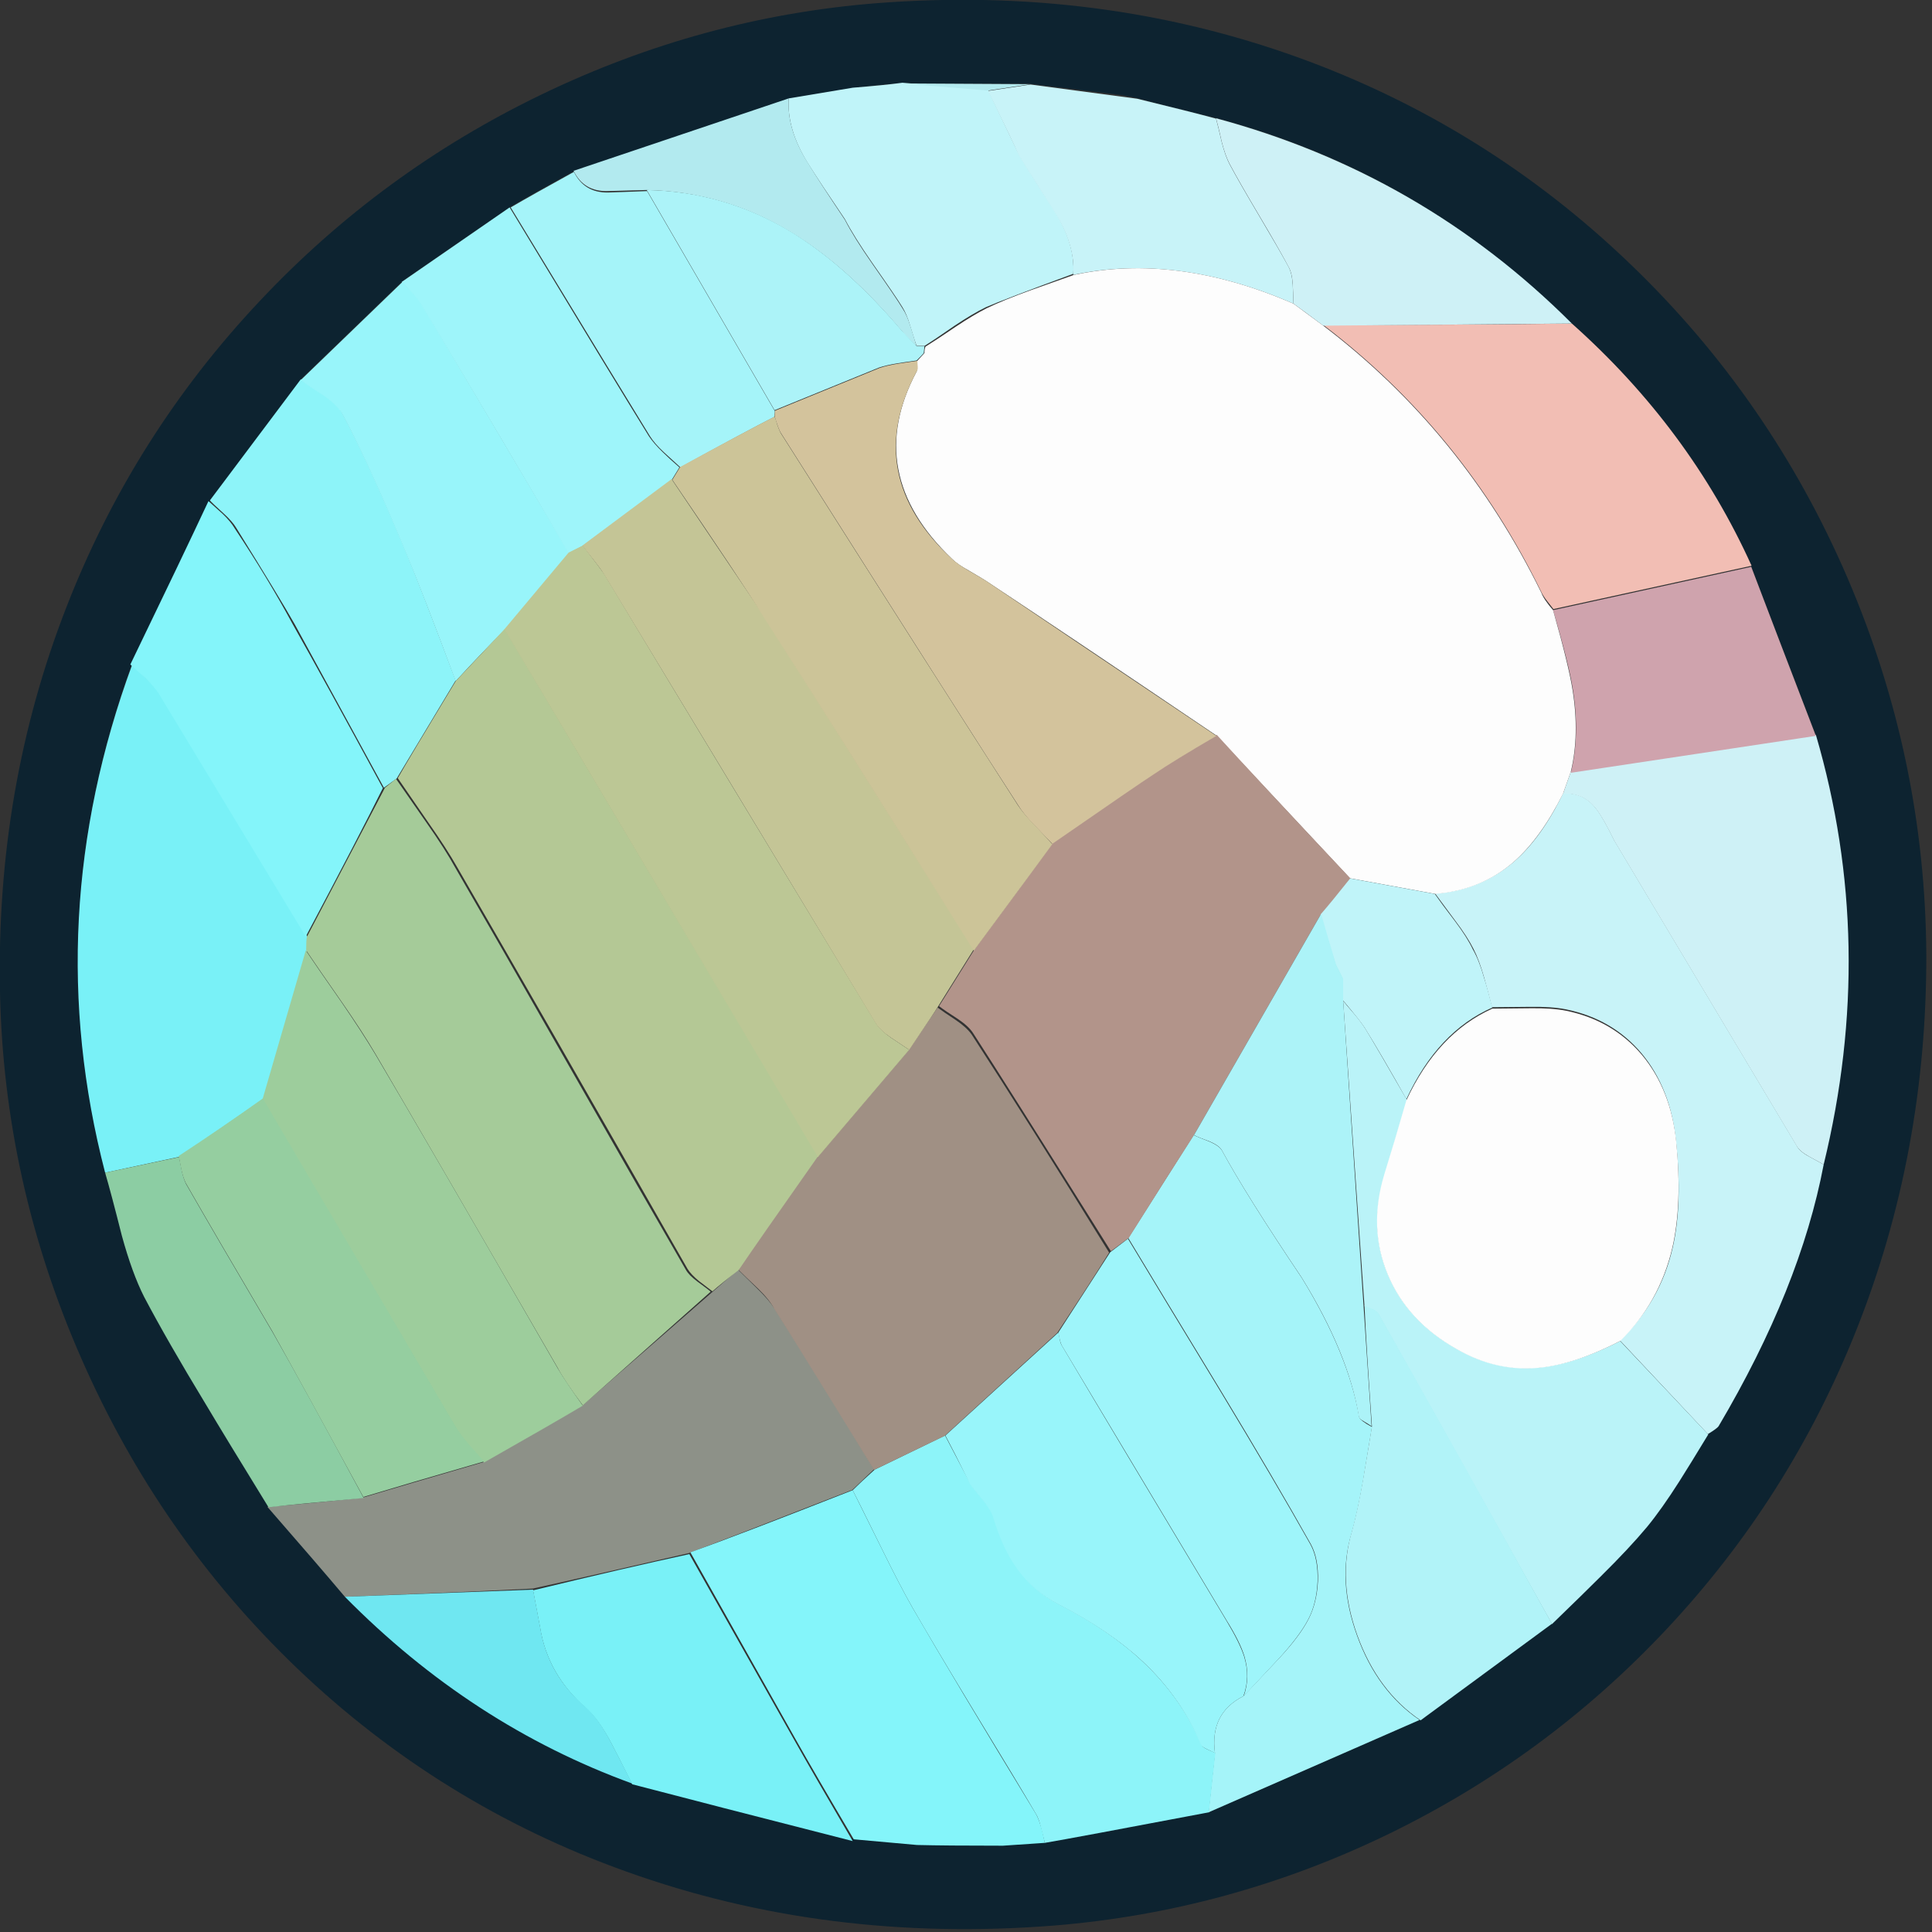 <svg xmlns="http://www.w3.org/2000/svg" xmlns:xlink="http://www.w3.org/1999/xlink" width="272" height="272" preserveAspectRatio="none"><rect width="100%" height="100%" fill="#333333" stroke="none"/><defs><path id="a" fill="#0D2330" d="M229.5 37.15q-20.3-19.5-46.7-29.05Q154.8-2 123.4.45 98.85 2.4 76.25 13.3t-39.7 29.1Q18.8 61.25 9.4 85.35q-10 25.6-9.4 54.35.55 26.75 11.45 51.55 10.9 24.9 30.25 43.5 20.2 19.35 46.5 28.75 28.15 10.1 60.1 7.6 24.7-2 47.1-12.85 22.25-10.8 39.2-28.85 17.35-18.5 26.75-42.15 9.9-24.9 9.85-52.8-.15-27.6-11.1-53.1-10.9-25.3-30.6-44.2M171.1 16.6q28.75 7.6 50.05 28.9 16.5 14.6 25.35 34.1 3 8 9.1 23.8 8.55 29.65 1.1 60.5-3.3 17.3-14.8 36.8-.15.3-.65.6-.75.4-.85.5-2.7 4.45-4.1 6.65-2.45 3.85-4.5 6.35-2.55 3.05-6.55 7-2.25 2.25-6.85 6.7l-18.5 13.6-29.7 13-23.1 4.3-5.9.4q-4-.1-12.1-.1l-8.9-.8q-20.7-5.3-31.1-8-22.55-8.15-40.4-26.3l-10.9-12.65q-6-9.75-8.95-14.65-5.25-8.65-8.55-14.95-1.7-3.2-3.1-8.45-1.5-6-2.4-8.95-9.2-35.9 3.8-71.5 2.45-5.25 11-23l12.8-17.1 14.3-13.8L71.9 29.1q3-1.75 8.9-5L111 13.9l9-1.5q2.6-.35 7-.7 6 .1 18 .1l13 1.6 2 .4q3.7 1 11.1 2.8"/><path id="b" fill="#8D9188" d="M109.05 184.25q-.8-1.25-2.45-2.85-2.5-2.45-2.7-2.65L82 197.85q-4.6 2.7-13.95 8-11.3 3.3-17 5-7.2.8-13.4 1.3 7.15 8.2 10.9 12.65 17.9-.7 26.45-1.15 7.3-1.6 22-5 5.8-2.2 23-8.9l3.05-2.9q-9.3-15.35-14-22.6"/><path id="c" fill="#C8F3F8" d="M227.25 118.3q-1.5-3.1-2.5-4.4-1.75-2.35-4.7-2.2-3.05 6.3-6.95 9.65-4.65 3.95-11.05 4.45l2.85 3.85q1.7 2.25 2.55 3.95.8 1.55 1.5 4.05.4 1.4 1.1 4.15l5.3-.05q3.1-.05 5.1.35 6.6 1.35 10.7 6.25 4.05 4.9 4.8 12.25.95 8.85-.45 15-1.75 7.7-7.45 13.1l12.4 13.2q1.3-.8 1.5-1.1 11.5-19.45 14.8-36.85-1.4-.75-2.1-1.15-1.3-.7-1.7-1.5z"/><path id="d" fill="#79F1F7" d="M22.6 97.7q-.6-.9-1.9-2.1-1.7-1.6-2.1-2-13.1 35.7-3.8 71.5l10.5-2.25q9.7-6.7 11.9-8.2l6-20.85q.1-.6.1-1.9-17.4-28.85-20.7-34.2"/><path id="e" fill="#A5F4F9" d="M183.3 179.95q-7.9-11.75-11.25-17.95-.35-.65-1.7-1.25-1.6-.6-2.3-.95-3.05 4.8-9.2 14.5 4.3 7.15 13 21.45 7.65 12.65 12.7 21.65 1.1 2 1 5.2-.15 3.05-1.3 5.3-1.25 2.45-4.2 5.6l-5 5.3q-4.75 2.4-4 8l-.9 8.35 29.7-13q-6-4.1-8.8-11.9-2.8-7.75-.75-14.45.85-3.05 1.6-7.35.85-5.05 1.25-7.55-1.65-.9-1.8-1.4-1.5-8.85-8.05-19.55"/><path id="f" fill="#CEF1F6" d="m221.15 108.65-1.1 3.1q2.95-.15 4.7 2.2 1 1.3 2.5 4.4l25.7 43q.45.75 1.7 1.45.7.4 2.1 1.15 7.55-30.95-1.1-60.5z"/><path id="g" fill="#8DF4F9" d="m133.05 202.1-9.9 4.8q-2 1.8-3.1 2.9.7 1.35 4.15 8.35 2.5 5.1 4.3 8.25 3.05 5.3 8.6 14.45 6.25 10.25 8.7 14.45.45.7.75 2 .2.75.55 2.15 3.85-.65 23.1-4.3l.9-8.35-1.2-.55q-.65-.3-.75-.65-2.85-6.6-8.25-11.65-4.65-4.4-11.75-8.05-3.6-1.85-5.85-5.1-2-2.8-3.3-7.1-.3-1.05-1.5-2.45-1.5-1.8-1.85-2.35-.45-.75-3.6-6.8"/><path id="h" fill="#84F5FA" d="M128.5 226.4q-1.85-3.25-4.3-8.25l-4.15-8.35q-15.9 6.25-22.85 8.75l14.8 26.3q2.7 4.8 8.2 14.1l8.9.8q4 .1 12.1.1l5.9-.4q-.6-3-1.3-4.15-11.7-19.2-17.3-28.9"/><path id="i" fill="#F2BEB4" d="M217 83.35q.25.55.8 1.25.3.4.9 1.15l27.9-6.1q-8.75-19.35-25.3-34.1-15.6.2-35 .2 19.65 14.95 30.7 37.6"/><path id="j" fill="#BAF3F8" d="M192.2 144.8q-.5-.8-1.5-2-1.35-1.55-1.6-1.9l3 43q.35.2 1.15.5.65.3.85.7 4.6 8.15 24.4 43.55 4.6-4.45 6.85-6.7 4.05-4 6.55-7 2.05-2.5 4.5-6.35 1.4-2.2 4.1-6.65l-12.4-13.15q-6.3 3.2-11.3 3.7-6.05.6-11.6-2.55-7-3.9-9.75-10.45-2.8-6.65-.45-14.2l3.1-10.4q-3.9-6.8-5.9-10.1"/><path id="k" fill="#84F5FA" d="M33.05 74.4q-.55-.95-1.7-2.05-1.35-1.2-2-1.8-3.6 7.7-11 23 .7.65 2.15 1.95 1.2 1.15 1.85 2.15l20.7 34.2q7.7-14.5 10.85-20.9-8.35-15.4-12.65-23-3.6-6.65-8.2-13.55"/><path id="l" fill="#79F1F7" d="M82.4 240.4q1.85 1.6 3.65 5 1 1.9 2.95 5.8 10.3 2.7 31.05 8-5.5-9.4-8.15-14.1l-14.85-26.3q-9.25 2-22 5.1l1 5.3q1.05 6.5 6.35 11.2"/><path id="m" fill="#8DF4F9" d="M29.55 70.45q.35.4 1.95 1.85 1.25 1.15 1.75 2 6.15 9.9 8.25 13.6.15.25 12.55 23l1.8-1.3 8.3-13.8q-4.8-12.8-7.1-18.35Q52 65.3 48.25 58.3q-.65-1.3-2.6-2.65-2.3-1.45-3.3-2.25z"/><path id="n" fill="#98F5FA" d="M59.25 42.6q-.4-.65-1.2-1.5-.95-.9-1.4-1.4l-14.3 13.8q1 .8 3.3 2.25 1.95 1.4 2.6 2.65 3.75 7.05 8.8 19.2 2.5 5.95 7.1 18.3 4.05-4.4 6.9-7.2l9.1-10.8q-13.9-23.5-20.9-35.3"/><path id="o" fill="#C0F4F9" d="m139.1 12.65-12.05-1q-2.6.35-7 .7l-9 1.5q-.3 4.35 2.7 9.15 1.7 2.7 5.2 7.85 1.3 2.5 3.95 6.3 3.3 4.7 4.15 6.1.6.95 1.1 2.65.75 2.45.9 2.8h1.1q1.45-.9 4.25-2.85 2.55-1.7 4.4-2.6 2.4-1.05 12.3-4.7.3-4.2-2.75-9.05-4.8-7.45-5.05-8.05-2.8-5.85-4.2-8.8"/><path id="p" fill="#B1F3F8" d="M194.1 184.95q-.2-.35-.85-.65-.8-.3-1.15-.5.25 5.65 1.05 17-.4 2.5-1.25 7.5-.75 4.3-1.6 7.4-2 6.8.8 14.55 2.85 7.85 8.9 11.95l18.5-13.6Q206 206 194.1 184.95"/><path id="q" fill="#9EF5FA" d="m82 76.9 12.55-9.3 1.1-1.8q-1.55-1.35-2.3-2.1-1.3-1.25-2-2.3-4.5-7.25-19.6-32.2l-15.2 10.5q2.1 2.1 2.6 2.9 12.9 21.6 20.9 35.3.25-.15 1.95-1"/><path id="r" fill="#CFA3AD" d="M218.65 85.9q2.25 7.65 2.8 11.25 1 6.35-.3 11.65l34.5-5.2q-6.1-15.9-9.1-23.8z"/><path id="s" fill="#C8F3F8" d="M182.1 42.75q-.05-1.75-.1-2.65-.1-1.65-.6-2.55-1.3-2.4-4.15-7.2t-4.15-7.25q-.6-1.15-1.1-3.1-.5-2.2-.8-3.3-3.7-1-11.1-2.8l-15-2-6 .9q3.8 7.8 4.2 8.8.15.4 5.05 8.05 3.05 4.8 2.75 9.05 14.55-3.1 31 4.05"/><path id="t" fill="#A5F4F9" d="M91.1 26.9q-3.65.15-5.5.2-3.35.05-4.8-2.9-5.9 3.25-8.9 5 17 28 19.6 32.2.65 1.05 2 2.3.75.7 2.3 2.1 9.25-5.1 13.2-7.1l.1-.8z"/><path id="u" fill="#8CCDA3" d="M14.8 165.1q.85 2.9 2.35 8.85 1.45 5.3 3.15 8.65 3.3 6.25 8.55 14.9 2.95 4.95 8.95 14.7 4.4-.5 13.4-1.3-8.4-15.6-12.8-23.3-8.2-13.9-12.2-20.9-.35-.7-.6-1.8-.25-1.35-.4-2z"/><path id="v" fill="#CEF1F6" d="M182.1 42.75q1.4 1 4.2 3.1l35-.3q-21.1-21.1-50.1-28.9.3 1.05.8 3.3.5 1.95 1.1 3.1 1.3 2.45 4.15 7.25t4.15 7.25q.5.85.6 2.45.05.9.1 2.75"/><path id="w" fill="#B2EAEF" d="M127.05 46.7q.3.4 2 2.1-.55-1.9-.85-2.8-.5-1.65-1.15-2.6-.8-1.35-4.2-6.2-2.65-3.8-3.9-6.25-3.55-5.3-5.2-8-3-4.75-2.7-9.1l-30.3 10.2q1.45 2.95 4.8 2.85l5.5-.15q10.9.25 20.25 5.9 7.9 4.75 15.75 14.05"/><path id="x" fill="#6FE7F1" d="M86.05 245.35q-1.8-3.45-3.65-5.05-5.3-4.55-6.35-11.2l-1-5.3-26.5 1q17.8 18.05 40.45 26.3-1.95-3.85-2.95-5.75"/><path id="y" fill="#B2EAEF" d="m145.1 11.85-18-.1 12 1z"/><path id="z" fill="#B4C895" d="m71.05 88.55-6.9 7.35q-6.65 11-8.15 13.65l4.3 6.25q2.6 3.7 4.1 6.35 10.9 18.8 32.4 56.5.5.8 1.6 1.7.65.5 1.9 1.45 1.3-1.15 3.9-3.15l11.1-15.8q-23.9-39.95-44.25-74.3"/><path id="A" fill="#A5CB99" d="m55.75 109.65-1.55 1.25-11 21q-.1.55-.1 1.9 1.65 2.45 5 7.25 2.95 4.25 4.8 7.4 8.6 14.7 25.6 44.1 1 1.9 3.55 5.3l18-16q-.25-.25-1.9-1.45-1.2-.9-1.6-1.65-5.45-9.4-16.2-28.25t-16.2-28.25q-1.45-2.65-4.05-6.35z"/><path id="B" fill="#A09084" d="M136.8 145.65q-.7-1-2.25-2.05-1.75-1.15-2.55-1.75l-4.1 6q-12.2 14.35-12.85 15.1-8.45 12-11.05 15.85.9.9 2.75 2.65 1.6 1.55 2.3 2.9 2.85 4.4 14 22.6l9.95-4.8 15.85-14.5q4.95-7.5 7.3-11.3-11.2-18.15-19.35-30.7"/><path id="C" fill="#9DCD9C" d="M52.85 148.45q-1.85-3.1-4.8-7.4-3.35-4.8-5-7.25l-6.1 21 27.2 46.2q1.1 1.8 4 4.9 9.35-5.3 13.9-8-2.5-3.5-3.55-5.3-18.65-32.35-25.65-44.15"/><path id="D" fill="#95CEA0" d="M37 154.65q-5.9 4.2-11.85 8.1.15.65.4 2 .25 1.1.6 1.8 4 7 12.2 20.9 4.3 7.7 12.8 23.3 5.6-1.7 17-5-1.4-1.55-2.1-2.35-1.2-1.4-1.9-2.55z"/><path id="E" fill="#FDFDFD" d="m186.3 45.85-4.2-3.1q-16.45-7.15-30.9-4.05-4.1 1.45-6.2 2.2-3.6 1.3-6.1 2.5-1.8.9-4.35 2.6-2.8 1.9-4.25 2.8-.15.3-.15.9l-1 1.1q-.05.2 0 .8 0 .5-.1.7-7.65 14.35 5 26.4.75.75 2.3 1.6 2.05 1.2 2.5 1.5 10.8 7.15 32.4 21.75l18.8 20.1 12 2.2q6.4-.5 11-4.45 3.85-3.35 7-9.65.05-.15 1.1-3.1 1.25-5.2.25-11.5-.55-3.5-2.75-11.25-1.3-1.5-1.65-2.45-11.15-22.75-30.7-37.6"/><path id="F" fill="#FDFDFD" d="M220.5 142.3q-2-.4-5.1-.35l-5.3.05q-7.7 3.45-12.1 12.9-1.7 5.9-3.1 10.4-2.3 7.55.5 14.2 2.75 6.55 9.7 10.45 5.65 3.25 11.75 2.6 4.9-.5 11.25-3.75 5.55-5.45 7.35-13.15 1.4-6.15.55-14.85-.75-7.4-4.85-12.3-4.1-4.85-10.65-6.2"/><path id="G" fill="#C0F4F9" d="M210.1 141.85q-.7-2.75-1.15-4.15-.7-2.5-1.6-4.05-.8-1.7-2.5-3.95-1.95-2.55-2.85-3.85l-12-2.2q-.35.4-4.15 5l2.15 7.1 1 2v3q2.45 2.9 3.1 3.9 2.55 4.1 5.9 10.1 4.4-9.5 12.1-12.9"/><path id="H" fill="#B2948A" d="M190.1 123.65q-13.8-14.7-18.8-20.2-5.9 3.5-8.8 5.4-6.8 4.5-14.3 9.8-3.6 5-11 15l-5 8q.85.65 2.65 1.8 1.55 1.05 2.15 2 4.55 7 19.4 30.7l2.5-1.85q6.1-9.7 9.2-14.5l17.9-31.15q1.4-1.6 4.1-5"/><path id="I" fill="#98F5FA" d="M149.5 189.45q-.2-.3-.3-.9-.1-.65-.2-.95l-15.9 14.5q1.2 2.25 3.45 6.8.35.55 1.85 2.35 1.15 1.4 1.45 2.45 1.3 4.3 3.3 7.1 2.3 3.25 5.9 5.1 7.2 3.7 11.8 8 5.45 5.1 8.2 11.7.2.35.85.65.4.2 1.15.55-.75-5.6 4-8 1-2.7.1-5.6-.6-1.9-2.5-5.05-15.5-25.8-23.15-38.7"/><path id="J" fill="#9EF5FA" d="m158.8 174.4-2.5 1.9-7.3 11.3q.25 1.45.5 1.85l23.2 38.7q1.9 3.05 2.5 5.05.85 2.9-.1 5.6.1-.1 4.95-5.3 2.9-3.15 4.15-5.55 1.15-2.2 1.3-5.3.1-3.2-1-5.2-5.05-8.95-12.7-21.6-8.7-14.3-13-21.45"/><path id="K" fill="#ACF3F8" d="M189.1 140.8v-3l-1-2q-1.4-4.65-2.1-7.15l-17.9 31.15q.65.35 2.2.9 1.3.55 1.7 1.2 3.35 6.2 11.25 17.95 6.6 10.7 8.05 19.55.05.35.7.7 1 .6 1.1.7z"/><path id="L" fill="#BCC795" d="M85.05 80.8q-.4-.6-3-4l-2 1L71 88.6q38.2 64.25 44.15 74.3 12.2-14.35 12.85-15.1-1.7-1.15-2.55-1.7-1.5-1.05-2.1-2-21.45-35.3-38.3-63.3"/><path id="M" fill="#ACF3F8" d="M130.15 48.75h-1.1l-2-2.1q-7.9-9.3-15.75-14.05-9.4-5.65-20.25-5.85l18 31 14.7-6q1.05-.35 2.6-.6.9-.15 2.7-.4.85-.85 1-1.05z"/><path id="N" fill="#C4C596" d="m107.5 86.65-12.95-19.2L82 76.8q.35.5 1.55 2 .95 1.2 1.45 2 12.8 21.1 38.3 63.3.6.95 2.15 2 .85.55 2.55 1.7 3.65-5.4 4.1-6.15l5-8q-19.7-31.4-29.6-47"/><path id="O" fill="#CCC498" d="M109.9 60.95q-.2-.4-.45-1.1-.25-.9-.4-1.2-4.5 2.3-13.3 7.1l-1.1 1.8q9.75 14.3 12.85 19.3 10 15.6 29.6 47 8.95-12.1 11.05-15-.55-.65-2.5-2.7-1.6-1.65-2.35-2.8-11.2-17.4-33.4-52.4"/><path id="P" fill="#D3C39C" d="M162.45 109q2.8-1.9 8.8-5.4-21.6-14.5-32.4-21.8-.45-.3-2.45-1.45-1.55-.9-2.35-1.65-12.75-11.8-5-26.4.2-.25.15-.7-.05-.55-.05-.8-1.8.25-2.7.4-1.55.25-2.6.6l-14.7 6q-.1.3-.1.8.55 1.8.85 2.3 27.15 42.8 33.4 52.4.75 1.25 2.3 2.85.85.9 2.55 2.65 12.2-8.45 14.3-9.8"/></defs><use xlink:href="#a"/><use xlink:href="#b"/><use xlink:href="#c"/><use xlink:href="#d"/><use xlink:href="#e"/><use xlink:href="#f"/><use xlink:href="#g"/><use xlink:href="#h"/><use xlink:href="#i"/><use xlink:href="#j"/><use xlink:href="#k"/><use xlink:href="#l"/><use xlink:href="#m"/><use xlink:href="#n"/><use xlink:href="#o"/><use xlink:href="#p"/><use xlink:href="#q"/><use xlink:href="#r"/><use xlink:href="#s"/><use xlink:href="#t"/><use xlink:href="#u"/><use xlink:href="#v"/><use xlink:href="#w"/><use xlink:href="#x"/><use xlink:href="#y"/><use xlink:href="#z"/><use xlink:href="#A"/><use xlink:href="#B"/><use xlink:href="#C"/><use xlink:href="#D"/><use xlink:href="#E"/><use xlink:href="#F"/><use xlink:href="#G"/><use xlink:href="#H"/><use xlink:href="#I"/><use xlink:href="#J"/><use xlink:href="#K"/><use xlink:href="#L"/><use xlink:href="#M"/><use xlink:href="#N"/><use xlink:href="#O"/><use xlink:href="#P"/></svg>